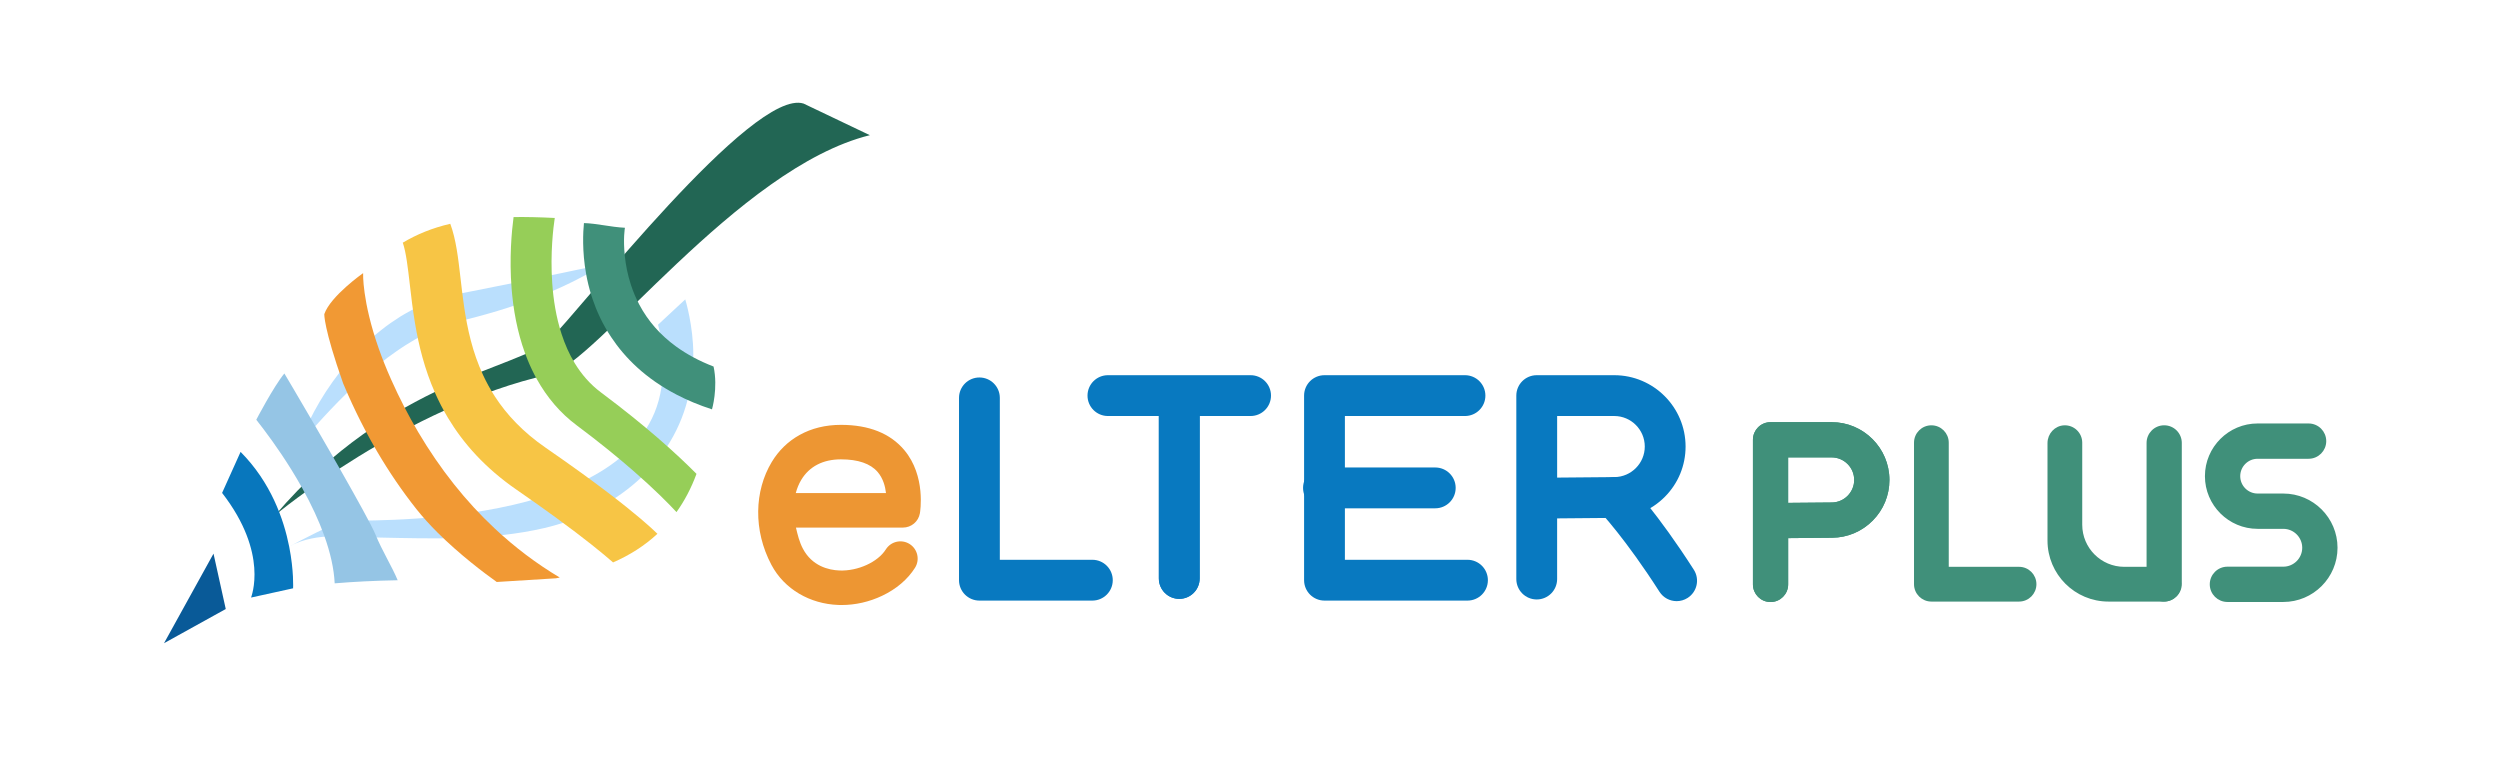 <?xml version="1.0" encoding="utf-8"?>
<!-- Generator: Adobe Illustrator 24.0.0, SVG Export Plug-In . SVG Version: 6.00 Build 0)  -->
<!DOCTYPE svg PUBLIC "-//W3C//DTD SVG 1.0//EN" "http://www.w3.org/TR/2001/REC-SVG-20010904/DTD/svg10.dtd">
<svg version="1.0" id="Layer_1" xmlns:x="http://ns.adobe.com/Extensibility/1.0/" xmlns:i="http://ns.adobe.com/AdobeIllustrator/10.0/" xmlns:graph="http://ns.adobe.com/Graphs/1.0/"
	 xmlns="http://www.w3.org/2000/svg" xmlns:xlink="http://www.w3.org/1999/xlink" x="0px" y="0px" viewBox="0 0 2446.12 758.19"
	 enable-background="new 0 0 2446.12 758.19" xml:space="preserve">
<g>
	<g>
		<path fill="#BADFFD" d="M670.5,292.92c0.18,0.71,7.86,25.61,7.86,54.04c-0.09,12.33-1.32,24.65-3.85,36.76
			c-14.59,70.79-74.19,117.22-142.17,133c-52.21,12.12-108.46,10.36-161.64,9.24c-28.95-0.61-60.3-5.8-87.02,8.42
			c8.83-4.7,43.09-22.88,53.03-24.67c9.96-1.76,289.92,11.57,310.48-130.86c1.49-10.31,1.88-20.8,1.3-31.22
			c-0.3-5.21-0.84-10.4-1.62-15.52c-0.4-2.56-0.85-5.09-1.37-7.58c-0.27-1.23-0.54-2.47-0.83-3.66l-0.45-1.75l-0.23-0.82
			c-0.06-0.22-0.17-0.59-0.18-0.56L670.5,292.92z"/>
		<path fill="#BADFFD" d="M293.43,434.18c2.34-7.25,5.37-14.24,8.64-21.1c3.27-6.87,6.91-13.57,10.77-20.15
			c7.79-13.12,16.71-25.64,26.67-37.44c10.01-11.74,21.07-22.79,33.45-32.51c6.11-4.95,12.69-9.39,19.4-13.65
			c6.86-4.06,13.85-7.97,21.29-11.12c3.65-1.7,7.49-3.02,11.27-4.46l1.43-0.52l1.46-0.45l2.92-0.89l2.92-0.88
			c0.97-0.29,1.94-0.61,2.94-0.82l5.96-1.38c0.97-0.22,2.04-0.48,2.93-0.66l2.71-0.54l10.86-2.12l43.45-8.64
			c14.5-2.92,29-5.91,43.57-8.95l5.47-1.12c1.82-0.38,3.63-0.81,5.46-1.17l10.97-2.3l22.09-4.74c-6.23,4.4-12.82,8.17-19.48,11.8
			c-6.68,3.59-13.47,6.96-20.35,10.12c-13.76,6.32-27.86,11.84-42.12,16.82c-14.26,5.03-28.75,9.27-43.34,13.15l-10.97,2.77
			l-2.75,0.68c-0.93,0.22-1.66,0.45-2.51,0.67l-4.9,1.32c-1.63,0.42-3.23,1.04-4.85,1.54l-2.42,0.79l-1.21,0.39l-1.19,0.47
			c-3.18,1.25-6.39,2.36-9.5,3.84c-1.57,0.7-3.15,1.35-4.71,2.08l-4.63,2.31l-2.32,1.14l-2.28,1.26l-4.57,2.5
			c-6,3.54-11.98,7.19-17.74,11.27c-11.63,8-22.71,17.1-33.51,26.71c-10.77,9.66-21.15,19.96-31.32,30.65
			C313.23,411.58,303.32,422.68,293.43,434.18z"/>
		<path fill="#226654" d="M786.26,101.34l64.83,30.94c-129.37,31.94-268.29,223.89-313.62,234.06
			c-141.89,31.83-268.01,137.5-268.01,137.5c113.21-132.56,238.69-143.17,268.01-171.1C566.78,304.81,736.38,85.68,786.26,101.34z"
			/>
		<path fill="#40907A" d="M696.64,400.53c-12.76-4.14-24.22-8.97-34.52-14.33c-30.47-15.8-50.73-36.13-64.21-56.48
			c-8.4-12.7-14.16-25.41-18.1-37.05c-0.35-1.05-0.7-2.1-1.03-3.13c-2.37-7.46-4.09-14.73-5.32-21.62
			c-3.97-22.03-2.97-41.18-2.1-49.64c12.5,0.31,25.84,3.85,40.1,4.58c-0.03,0.18-1.91,10.3-0.12,27.51
			c0.88,8.54,2.67,18.34,6.05,28.56c2.19,6.64,4.87,12.96,8.03,18.94c8.54,16.19,20.61,29.94,36.13,41.2
			c10.61,7.7,22.82,14.23,36.63,19.57C702.76,379.71,696.64,400.53,696.64,400.53z"/>
		<path fill="#96CE58" d="M681.49,463.65L681.49,463.65c-5.18,14.04-11.75,26.46-19.58,37.41c-7.67-8.28-21.47-22.29-42.51-40.61
			c-14.73-12.84-33.02-27.79-55.24-44.38c-15.82-11.81-28.91-27.07-39.06-45.4c-3.28-5.92-6.26-12.16-8.92-18.71
			c-7.65-18.81-12.73-40.15-15.07-63.7c-0.19-1.87-0.36-3.77-0.51-5.67c-2.4-30.07,0.07-56.38,1.91-70.22
			c12.24-0.16,25.6,0.14,40.29,0.89c-1.38,9.15-4.5,34.31-2.49,63.52c1.1,16.09,3.76,33.41,9.14,49.95
			c3.24,9.99,7.47,19.69,12.93,28.67c6.62,10.86,15.03,20.65,25.71,28.62c21.87,16.33,40.14,31.16,55.15,44.13
			C659.76,442.41,672.35,454.42,681.49,463.65z"/>
		<path fill="#F7C545" d="M643.27,522.29c-12.53,11.65-27.1,20.9-43.42,28.01c-9.81-8.6-27.3-22.99-56.38-44.2
			c-10.97-7.99-23.58-16.96-38.06-26.95c-30.92-21.34-52.2-45.5-67.08-70.28c-4.88-8.14-9.08-16.34-12.69-24.53
			c-10.25-23.19-15.88-46.29-19.48-67.52c-2.33-13.71-3.82-26.63-5.16-38.31c-1.86-16.14-3.63-31.55-6.89-41.08
			c13.73-8.15,28.6-14.31,46.47-18.48c5.65,15.23,7.75,33.43,10.09,53.85c1,8.69,2.04,17.72,3.4,26.98
			c3.2,21.82,8.19,44.84,18.63,67.28c3.26,7.02,7.07,13.98,11.51,20.84v0.01c11.54,17.77,27.41,34.78,49.6,50.09
			c24.92,17.19,44.66,31.55,60.22,43.38C622.07,502.67,636.55,515.74,643.27,522.29z"/>
		<path fill="#F19934" d="M543.99,565.83H544l3.7-0.74c-22.75-13.55-44.08-29.65-63.81-48.15c-14.06-13.16-27.3-27.55-39.65-43.09
			c-12.64-15.9-24.38-33.02-35.14-51.22c-4.7-7.95-9.2-16.1-13.52-24.45c-4.52-8.76-8.82-17.73-12.91-26.9
			c-4.82-10.82-8.8-20.91-12.08-30.22c-16.45-46.78-15.3-73.81-15.3-73.81s-31.93,22.42-37.97,40.07c0,0-0.86,13.07,18.44,67.87
			c1.5,3.54,3.11,7.26,4.84,11.17c5.22,11.79,10.78,23.28,16.68,34.45c3.77,7.14,7.68,14.15,11.72,21.02
			c11.73,19.98,24.57,38.79,38.43,56.29c6.31,7.96,13.43,15.73,20.81,23.08c21.5,21.4,45.24,39.28,57.79,48.24h0.01L543.99,565.83z"
			/>
		<path fill="#95C5E5" d="M389.11,567.74c-22.71,0.42-43.18,1.48-61.64,3.03c-0.66-14.05-4.13-29.79-10.29-46.87
			c-5.23-14.54-12.41-30.03-21.44-46.27c-0.18-0.31-0.35-0.63-0.53-0.95c-3.12-5.57-6.46-11.23-10.01-16.97
			c-12.85-20.74-25.84-38.12-34.45-49.02c0,0,16.93-32.49,27.49-45.27c0,0,12.68,21.29,28.16,47.94
			c5.97,10.28,12.4,21.4,18.78,32.52c2.59,4.52,5.17,9.03,7.72,13.49c16.46,28.92,31.12,55.38,34.54,63.75
			c0.01,0.02,0.02,0.04,0.02,0.06C373.99,539.16,383.46,554.13,389.11,567.74z"/>
		<path fill="#0877BD" d="M235.4,442.14c29.57,29.77,42.22,65.74,47.58,92.84c4.69,23.73,3.8,40.65,3.8,40.65l-41.11,9.04
			c0-0.77,17.74-42.97-28.36-102.38L235.4,442.14z"/>
		<polygon fill="#095A98" points="208.91,541.7 160.48,629.34 220.89,595.89 		"/>
		<g>
			<path fill="#0879C0" d="M1223.64,407.05h-139.6c-11.03,0-19.97-8.94-19.97-19.97c0-11.03,8.94-19.97,19.97-19.97h139.6
				c11.03,0,19.97,8.94,19.97,19.97C1243.6,398.11,1234.66,407.05,1223.64,407.05z"/>
			<path fill="#0879C0" d="M1068.8,587.65H958.31c-11.03,0-19.97-8.94-19.97-19.97V389.31c0-11.03,8.94-19.97,19.97-19.97
				s19.97,8.94,19.97,19.97v158.41h90.53c11.03,0,19.97,8.94,19.97,19.97S1079.82,587.65,1068.8,587.65z"/>
			<path fill="#0879C0" d="M1153.84,585.96c-11.03,0-19.97-8.94-19.97-19.97v-175c0-11.03,8.94-19.97,19.97-19.97
				s19.97,8.94,19.97,19.97v175C1173.8,577.02,1164.86,585.96,1153.84,585.96z"/>
			<path fill="#0879C0" d="M1435.85,587.65h-139.9c-11.03,0-19.97-8.94-19.97-19.97v-180.6c0-11.03,8.94-19.97,19.97-19.97h137.46
				c11.03,0,19.97,8.94,19.97,19.97c0,11.03-8.94,19.97-19.97,19.97h-117.5v140.67h119.94c11.03,0,19.97,8.94,19.97,19.97
				S1446.88,587.65,1435.85,587.65z"/>
			<path fill="#0879C0" d="M1404.33,497.35h-109.38c-11.03,0-19.97-8.94-19.97-19.97c0-11.03,8.94-19.97,19.97-19.97h109.38
				c11.03,0,19.97,8.94,19.97,19.97C1424.29,488.41,1415.35,497.35,1404.33,497.35z"/>
			<path fill="#0879C0" d="M1503.61,586.54c-11.03,0-19.97-8.94-19.97-19.97v-79.09c0-0.02,0-0.05,0-0.07V387.08
				c0-11.03,8.94-19.97,19.97-19.97h75.83c38.49,0,69.81,31.32,69.81,69.81c0,18.53-7.18,35.98-20.23,49.14s-30.43,20.5-48.96,20.66
				l-56.49,0.5v59.34C1523.58,577.6,1514.64,586.54,1503.61,586.54z M1523.58,407.05v60.26l56.14-0.5
				c16.33-0.15,29.61-13.55,29.61-29.88c0-16.48-13.4-29.88-29.88-29.88H1523.58z"/>
			<path fill="#0879C0" d="M1640.53,588.19c-6.58,0-13.03-3.25-16.84-9.21c-33.21-51.9-58.01-78.17-58.25-78.43
				c-7.59-7.98-7.29-20.62,0.68-28.22c7.97-7.6,20.59-7.32,28.2,0.65c1.1,1.16,27.48,28.96,63,84.48
				c5.94,9.29,3.23,21.63-6.06,27.58C1647.94,587.17,1644.22,588.19,1640.53,588.19z"/>
			<path fill="#ED9633" d="M823.46,591.98c-1.1,0-2.19-0.02-3.29-0.06c-27.6-1.04-52.69-15.33-65.36-39.21
				c-17.99-33.92-16.65-72.47,0.28-100.62c6.81-11.32,16-20.24,27.32-26.52c11.82-6.55,25.41-9.87,40.4-9.87
				c27.38,0,48.23,8.3,61.97,24.66c21.4,25.49,15.55,60.43,15.29,61.91c-1.42,8.07-8.43,13.95-16.62,13.95H778.79
				c1.66,6.98,3.27,13.97,6.83,20.68c8.94,16.86,24.87,20.89,35.81,21.3c17.98,0.68,37.47-8.2,45.31-20.64
				c4.97-7.88,15.39-10.24,23.27-5.27c7.88,4.97,10.24,15.39,5.27,23.27c-7.13,11.31-18.26,20.78-32.19,27.39
				C850.6,588.88,836.97,591.98,823.46,591.98z M778.62,482.47h88.29c-0.76-6.64-2.87-14.42-8.09-20.55
				c-7.04-8.28-19.15-12.47-36.01-12.47c-17.5,0-30.91,6.93-38.8,20.04C781.64,473.43,779.84,477.8,778.62,482.47z"/>
			<path fill="#0879C0" d="M1153.84,585.96c-11.03,0-19.97-8.94-19.97-19.97v-175c0-11.03,8.94-19.97,19.97-19.97
				s19.97,8.94,19.97,19.97v175C1173.8,577.02,1164.86,585.96,1153.84,585.96z"/>
		</g>
	</g>
	<g>
		<path fill="#40907A" stroke="#40907A" stroke-width="3" stroke-miterlimit="10" d="M2117.18,587.11h-54.12
			c-32.14,0-58.19-26.05-58.19-58.19v-95.4c0-8.41,6.55-15.57,14.94-15.87c8.82-0.3,16.05,6.75,16.05,15.5v80.27
			c0,23.58,19.12,42.69,42.69,42.69h38.25c8.4,0,15.57,6.53,15.85,14.93C2132.99,579.85,2125.93,587.11,2117.18,587.11"/>
		<path fill="#40907A" stroke="#40907A" stroke-width="3" stroke-miterlimit="10" d="M2117.54,587.11c-8.7,0-15.73-7.05-15.73-15.73
			V433.38c0-8.7,7.03-15.75,15.73-15.75c8.7,0,15.73,7.05,15.73,15.75v137.99C2133.27,580.05,2126.24,587.11,2117.54,587.11"/>
		<path fill="#40907A" stroke="#40907A" stroke-width="3" stroke-miterlimit="10" d="M1748.11,446.04v47.51l44.28-0.39
			c12.87-0.12,23.34-10.69,23.34-23.56c0-12.99-10.57-23.56-23.56-23.56H1748.11z M1732.38,587.56c-8.7,0-15.73-7.05-15.73-15.73
			v-62.37v-0.07v-79.11c0-8.68,7.03-15.73,15.73-15.73h59.79c30.36,0,55.05,24.69,55.05,55.05c0,14.61-5.65,28.37-15.95,38.74
			c-10.28,10.38-23.98,16.17-38.6,16.31l-44.54,0.39v46.8C1748.11,580.51,1741.08,587.56,1732.38,587.56"/>
		<path fill="#40907A" stroke="#40907A" stroke-width="3" stroke-miterlimit="10" d="M1748.11,446.04v47.51l44.28-0.39
			c12.87-0.12,23.34-10.69,23.34-23.56c0-12.99-10.57-23.56-23.56-23.56H1748.11z M1732.38,587.56c-8.7,0-15.73-7.05-15.73-15.73
			v-62.37v-0.07v-79.11c0-8.68,7.03-15.73,15.73-15.73h59.79c30.36,0,55.05,24.69,55.05,55.05c0,14.61-5.65,28.37-15.95,38.74
			c-10.28,10.38-23.98,16.17-38.6,16.31l-44.54,0.39v46.8C1748.11,580.51,1741.08,587.56,1732.38,587.56"/>
		<path fill="#40907A" stroke="#40907A" stroke-width="3" stroke-miterlimit="10" d="M1975.53,587.11h-85.77
			c-8.57,0-15.5-6.93-15.5-15.5V433.14c0-8.57,6.93-15.5,15.5-15.5c8.57,0,15.5,6.93,15.5,15.5v122.96h70.28
			c8.57,0,15.5,6.93,15.5,15.5S1984.1,587.11,1975.53,587.11"/>
		<path fill="#40907A" stroke="#40907A" stroke-width="3" stroke-miterlimit="10" d="M2234.1,587.5h-54.69
			c-8.7,0-15.77-7.07-15.77-15.77c0-8.72,7.07-15.77,15.77-15.77h54.69c11.04,0,20.01-8.99,20.01-20.01
			c0-11.04-8.97-20.01-20.01-20.01h-25.14c-27.6,0-50.05-22.45-50.05-50.05s22.45-50.05,50.05-50.05h49.88
			c8.72,0,15.77,7.05,15.77,15.77c0,8.7-7.05,15.77-15.77,15.77h-49.88c-10.2,0-18.51,8.3-18.51,18.51
			c0,10.2,8.31,18.51,18.51,18.51h25.14c28.42,0,51.55,23.12,51.55,51.55C2285.65,564.37,2262.52,587.5,2234.1,587.5"/>
	</g>
</g>
</svg>
